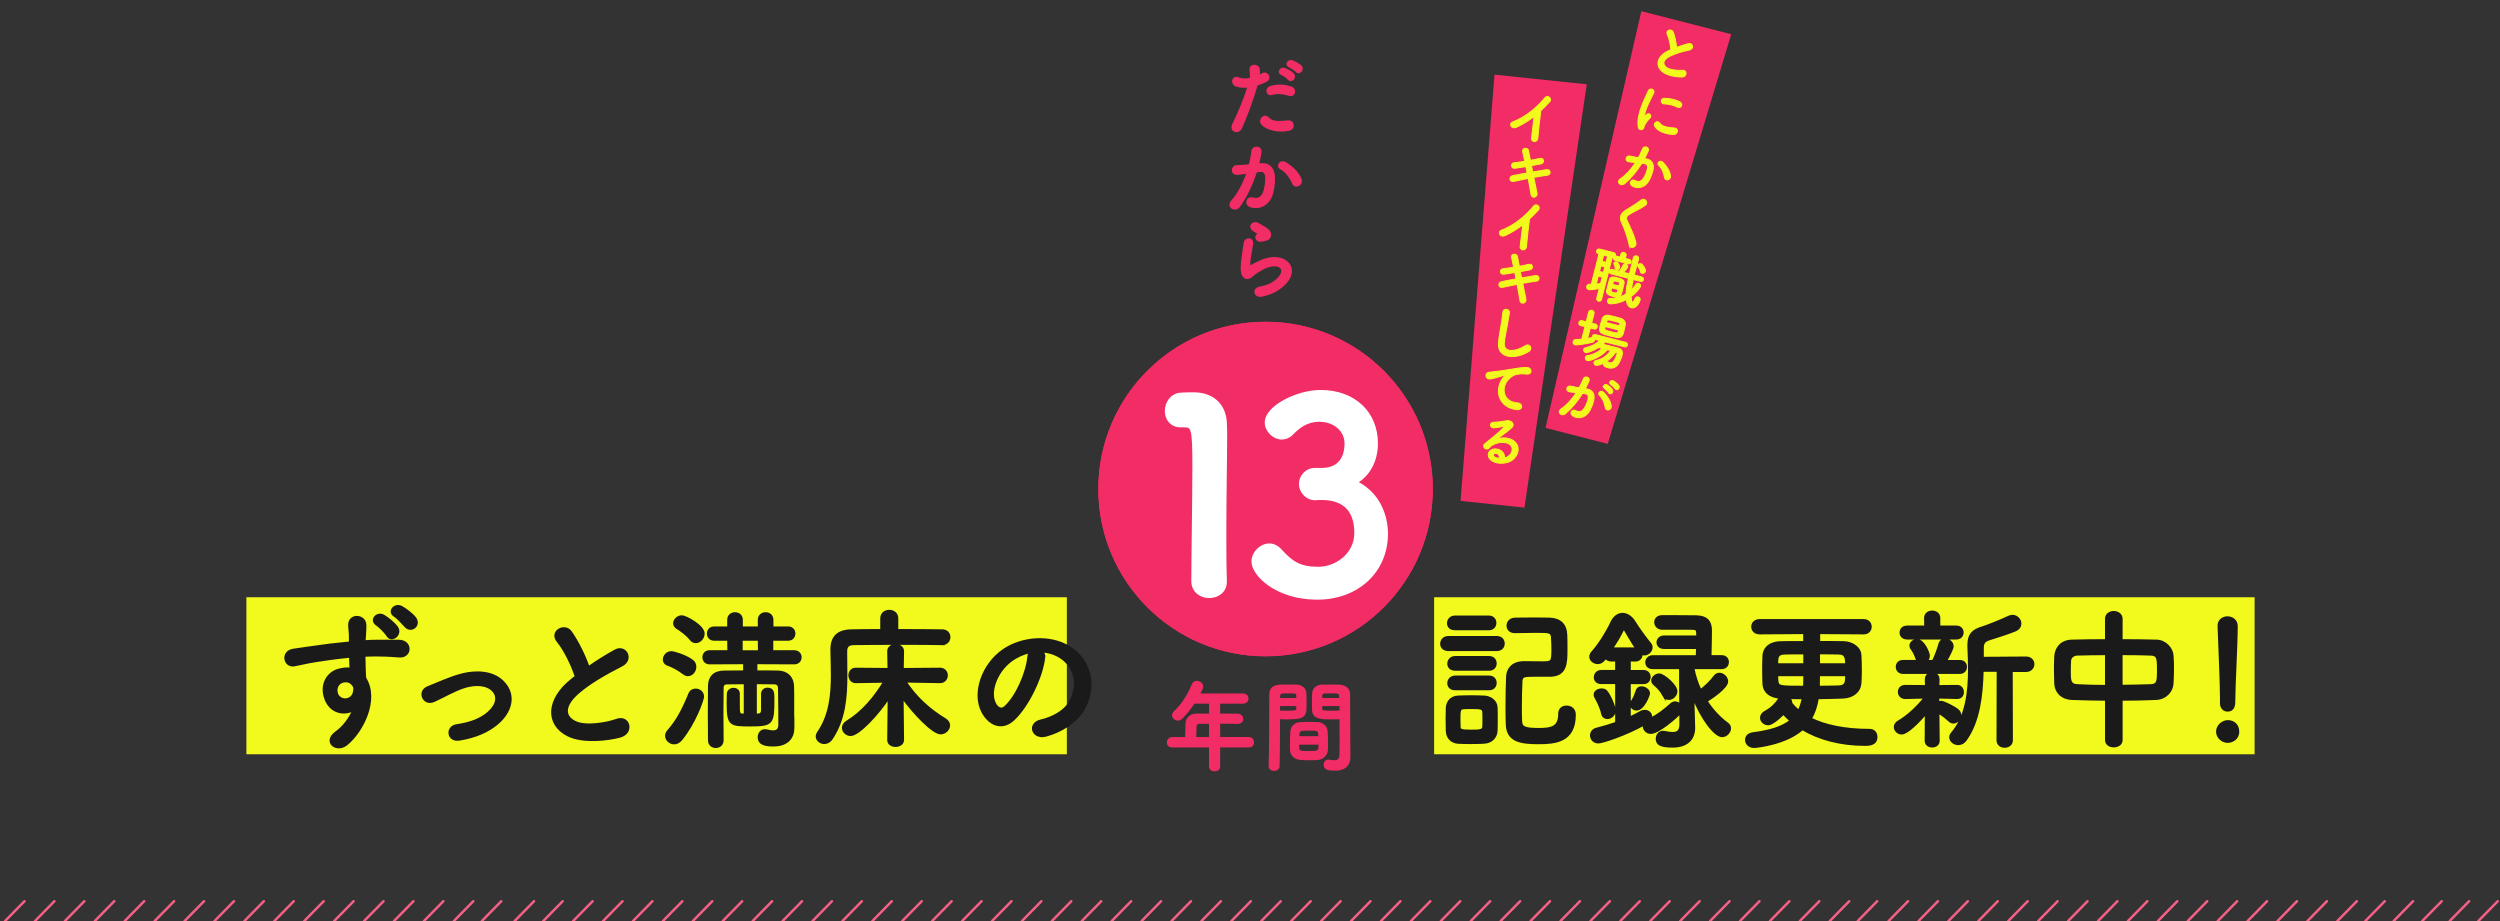 <?xml version="1.0" encoding="UTF-8"?><svg id="_レイヤー_1" xmlns="http://www.w3.org/2000/svg" width="1098.7" height="404.78" viewBox="0 0 1098.7 404.78"><rect x="0" y="0" width="1098.7" height="404.78" fill="#333333" stroke="none"/><defs><style>.cls-1{fill:none;stroke:#f76086;stroke-linecap:round;stroke-width:1.09px;}.cls-1,.cls-2,.cls-3,.cls-4,.cls-5,.cls-6{stroke-miterlimit:10;}.cls-2{stroke:#f2f91c;stroke-width:.45px;}.cls-2,.cls-7{fill:#f2f91c;}.cls-3{fill:#fff;stroke:#fff;stroke-width:1.99px;}.cls-8,.cls-4,.cls-6{fill:#f22c64;}.cls-4{stroke-width:2.05px;}.cls-4,.cls-6{stroke:#f22c64;}.cls-5{fill:#1a1a1a;stroke:#1a1a1a;stroke-width:1.01px;}.cls-6{stroke-width:.66px;}</style></defs><rect class="cls-7" x="630.27" y="262.48" width="360.58" height="69"/><rect class="cls-7" x="108.28" y="262.48" width="360.58" height="69"/><path class="cls-5" d="M636.48,285.61c-2.13,0-3.06-1.33-3.06-2.66,0-1.47,1.07-2.93,3.06-2.93h21.38c2,0,2.93,1.4,2.93,2.8s-.93,2.8-2.93,2.8h-21.38ZM652.07,326.37c-1.93.07-4.06.13-6.19.13-1.8,0-3.53-.07-5.06-.13-3-.2-4.86-2.33-4.93-5.26,0-1.73-.07-3.46-.07-5.13s.07-3.26.07-4.73c.07-2.53,1.67-4.93,4.86-5.06,1.86-.07,3.86-.13,5.86-.13s3.93.07,5.66.13c2.53.07,5.33,1.86,5.39,4.73.07,1.53.07,3.33.07,5.13s0,3.53-.07,4.99c-.07,3-2.26,5.19-5.59,5.33ZM639.35,276.49c-2,0-2.93-1.26-2.93-2.6,0-1.4,1.07-2.86,2.93-2.86h14.98c1.86,0,2.8,1.33,2.8,2.73s-.93,2.73-2.8,2.73h-14.98ZM639.48,294.27c-2,0-2.93-1.26-2.93-2.6,0-1.4,1.07-2.86,2.93-2.86h14.98c1.86,0,2.8,1.33,2.8,2.73s-.93,2.73-2.8,2.73h-14.98ZM639.48,302.86c-2,0-2.93-1.27-2.93-2.6,0-1.4,1.07-2.86,2.93-2.86h14.98c1.86,0,2.8,1.33,2.8,2.73s-.93,2.73-2.8,2.73h-14.98ZM652,316.24c0-1.2,0-2.4-.07-3.33-.13-1.67-1.13-1.8-5.33-1.8-1.13,0-2.33,0-3.4.07-1.86.13-1.86,1.33-1.86,4.99,0,1.2.07,2.4.07,3.4.07,1.26.73,1.6,5.13,1.6,3.33,0,5.26,0,5.39-1.66.07-.93.07-2.13.07-3.26ZM665.65,277.75c-2.06,0-3.06-1.4-3.06-2.8s1.07-2.93,3.13-3c2.73-.07,5.66-.07,8.66-.07,2.2,0,4.46,0,6.66.07,4.46.13,7.12,2.46,7.26,7.26.07,1.67.07,4.06.07,6.26,0,5.93-.07,11.45-7.33,11.45h-6.59c-4.59,0-5.73.07-5.86,2.4-.13,2.93-.27,7.06-.27,10.99,0,2.46,0,4.86.13,6.86.13,2.66,1.93,3.26,7.86,3.26s8.99-.93,8.99-6.79c0-2.13,1.53-3.06,3.13-3.06.8,0,3.6.27,3.6,3.6,0,11.85-8.92,12.38-15.92,12.38-7.92,0-13.58-.93-13.85-8.12-.07-1.93-.13-4.73-.13-7.79,0-4.66.13-9.92.27-13.32.13-2.93,1.93-6.19,7.26-6.26,2.53,0,5.46.07,8.06.07,4.46,0,4.59-.13,4.59-6.26,0-1.53-.07-3.13-.2-4.93-.2-2.26-1.33-2.33-6.66-2.33-3.06,0-6.26.07-9.72.13h-.07Z"/><path class="cls-5" d="M738.56,313.05c-.13.27-.33.53-.6.73-.93.93-8.92,8.26-12.45,8.26-1.8,0-3.06-1.46-3.06-2.93,0-.27.07-.53.13-.8-8.06,4.53-18.31,7.92-20.11,7.92-2.06,0-3.2-1.53-3.2-3.06,0-1.2.8-2.46,2.4-2.86,3.2-.8,5.99-1.67,8.66-2.6v-17.58h-6.66c-1.87,0-2.73-1.2-2.73-2.46,0-1.33,1-2.73,2.73-2.73h6.66v-4.73h-2.26c-1.2,0-2-.53-2.4-1.26-1.4,2.06-2.53,2.4-3.46,2.4-1.66,0-3.26-1.2-3.26-2.73,0-.67.27-1.33.87-2,2.93-3.26,6.26-8.46,8.39-13.05,1.13-2.46,3-3.73,4.86-3.73s3.93,1.26,5.39,3.73c1.53,2.53,4.66,6.79,6.66,9.26.47.53.67,1.13.67,1.67,0,1.6-1.53,3.06-3.2,3.06-.4,0-.8-.07-1.2-.27v.27c0,1.33-.87,2.66-2.6,2.66h-2.6v4.73h6.13c1.73,0,2.6,1.27,2.6,2.6s-.87,2.6-2.6,2.6h-6.13v15.25c1.66-.73,3.26-1.53,4.73-2.4.67-.4,1.33-.53,1.93-.53,1.53,0,2.73,1.07,2.73,2.46,0,.33-.07.67-.27,1.07,3.4-1.73,6.26-3.93,9.12-6.53.6-.53,1.2-.73,1.8-.73.93,0,1.8.6,2.26,1.4l-.07-16.58h-12.05c-1.93,0-2.8-1.2-2.8-2.46,0-1.33,1-2.66,2.8-2.66h19.38c0-1.07.13-2.4.13-3.73h-14.58c-1.93,0-2.8-1.2-2.8-2.4s1-2.53,2.8-2.53h14.65v-1.67c-.07-1.86-.73-1.86-4.26-1.86h-11.39c-1.73-.07-2.8-1.4-2.8-2.8s1-2.6,3.06-2.6c3.26,0,12.12,0,15.05.07,4.26.13,6.26,2,6.26,6.26,0,2.53-.13,7.79-.2,11.25h4.99c1.8,0,2.66,1.27,2.66,2.53,0,1.33-.87,2.6-2.66,2.6h-12.52c.6,3.33,1.66,6.66,3.2,9.86,2.33-1.73,4.79-4.2,6.19-6.13.6-.8,1.33-1.13,2.13-1.13,1.67,0,3.33,1.6,3.33,3.33,0,2.6-6.59,7.12-9.06,8.59,2.46,3.86,5.66,7.33,9.26,9.99.73.53,1.07,1.27,1.07,2,0,1.67-1.6,3.4-3.46,3.4-3.13,0-9.26-7.99-12.65-17.31l.07,4.06.27,9.52v.33c0,3.46-1.93,7.99-9.46,7.99-5.66,0-6.86-1.27-6.86-3.4,0-1.53,1-3,2.73-3,.2,0,.4,0,.6.07,1.26.27,2.53.47,3.6.47,2.06,0,3.46-.8,3.46-3.86v-5.26ZM704.14,313.51c-.53-2.53-2.13-5.66-2.93-7.06-.27-.4-.33-.8-.33-1.2,0-1.33,1.53-2.2,3-2.2.8,0,1.53.2,2.06.8,1.53,1.8,3.6,6.46,3.6,8.46s-1.67,3.2-3.13,3.2c-1,0-2-.6-2.26-2ZM719.19,285.01c-1.93-2.73-3.86-6.33-4.99-8.12-.13-.27-.33-.4-.53-.4s-.4.13-.53.4c-1.33,2.8-3.06,5.59-4.73,8.12h10.79ZM716.79,309.58c0-.47.2-1,.6-1.6.8-1.13,1.53-3,2-4.46.27-1,1.13-1.4,2-1.4,1.53,0,3.26,1.13,3.26,2.66,0,.6-2.33,6.99-5.39,6.99-1.26,0-2.46-.93-2.46-2.2ZM731.24,305.72c-1.4-2.46-3-4-4.2-4.99-.6-.53-.87-1.07-.87-1.67,0-1.33,1.53-2.6,3-2.6,2,0,7.53,4.86,7.53,7.32,0,1.8-1.67,3.33-3.26,3.33-.87,0-1.66-.4-2.2-1.4Z"/><path class="cls-5" d="M799.43,278.15v4.06c4.06,0,7.92,0,10.85.07,4.2.13,7.12,2.8,7.26,5.39.13,1.86.2,4.46.2,6.99,0,2.2-.07,4.26-.2,5.79-.27,3.2-3,5.86-7.59,6.06-3,.13-6.99.2-11.12.27-.53,3.46-1.53,6.46-3.06,9.06,6.13,3.06,14.78,4.99,25.97,4.99,1.87,0,2.86,1.46,2.86,3.06,0,3.4-3.4,3.4-5.06,3.4-10.72,0-20.24-2.6-27.43-6.93-7.06,6.46-20.04,7.86-21.24,7.86-2.2,0-3.46-1.53-3.46-3.06,0-1.33.93-2.6,3.06-2.86,7.86-1,13.12-2.8,16.51-5.59-1.2-1-2.2-2.06-3.2-3.13-4.59,4.59-6.33,4.66-6.73,4.66-1.67,0-3.06-1.33-3.06-2.8,0-.93.53-1.93,1.93-2.66,2.86-1.53,4.93-3.8,5.99-5.59.13-.27.4-.47.67-.6-4.86-.33-7.32-2.66-7.52-5.99-.07-1.8-.13-4.13-.13-6.39s.07-4.53.13-6.06c.13-2.73,2.06-5.73,7.59-5.86,2.6-.07,6.26-.07,10.32-.07v-4.06l-19.64.13c-2.13,0-3.2-1.4-3.2-2.86s1.07-2.86,3.2-2.86h45.68c2.06,0,3.06,1.4,3.06,2.86s-1,2.86-3.06,2.86l-19.58-.13ZM793.03,287.08c-3.4,0-6.53,0-8.66.07-3.4.07-3.4,1.73-3.4,4.86h12.05v-4.93ZM780.98,296.67c0,.93,0,1.8.07,2.4.27,2.8.73,2.8,11.85,2.8,0-.47.07-1,.07-1.53,0-.67.07-2,.07-3.66h-12.05ZM785.77,306.72c.73.4,1.4,1.13,1.4,1.93,0,.13-.07.2-.07.33.93,1.2,2.06,2.4,3.4,3.46.87-1.67,1.46-3.53,1.86-5.66-2.4,0-4.66,0-6.59-.07ZM799.36,296.67l-.07,3.8v1.4c3.33,0,6.46-.07,8.72-.13,3.4-.13,3.4-1.93,3.4-5.06h-12.05ZM811.41,292c0-3.6-.6-4.79-3.46-4.86-2.13-.07-5.26-.07-8.59-.07v4.93h12.05Z"/><path class="cls-5" d="M846.44,313.31c-3.2,3.93-8.32,8.99-10.65,8.99-1.67,0-3-1.33-3-2.8,0-.87.47-1.73,1.6-2.4,3.53-2,8.19-6.06,11.65-10.59l-8.66.2h-.07c-1.8,0-2.73-1.33-2.73-2.6,0-1.33.87-2.6,2.73-2.6h.07l9.12.07-.07-2.93v-.07c0-1.8,1.33-2.66,2.73-2.66s2.73.87,2.73,2.66v.07l-.07,2.93,8.26-.07h.07c1.6,0,2.46,1.33,2.46,2.66s-.8,2.53-2.46,2.53h-.07l-8.32-.2.07,2.46c.4-.27.87-.47,1.26-.47,1.07,0,5.59,2.2,7.26,3.6.73.6,1.07,1.4,1.07,2.2,0,1.6-1.33,3.2-2.93,3.2-.53,0-1.13-.2-1.73-.73-1.6-1.46-3.46-2.93-4.93-3.66l.13,12.45c0,1.66-1.4,2.46-2.8,2.46s-2.8-.8-2.8-2.53l.07-12.19ZM836.31,295.67c-1.73,0-2.66-1.26-2.66-2.6s.93-2.53,2.66-2.53h6.73c-.33-.33-.6-.73-.8-1.33-.67-1.93-1.46-3.26-2.06-4.06-.4-.47-.53-1-.53-1.4,0-1.33,1.4-2.4,2.86-2.4,2.86,0,5.13,5.66,5.13,6.79,0,1.07-.47,1.86-1.2,2.4h3.13c1-2,2.2-5.19,2.8-7.39.4-1.46,1.4-2.06,2.46-2.06,1.6,0,3.26,1.27,3.26,2.93,0,.93-1,3-2.93,6.53h6.13c1.8,0,2.66,1.27,2.66,2.53,0,1.33-.87,2.6-2.66,2.6h-24.97ZM838.18,280.55c-1.93,0-2.86-1.27-2.86-2.53,0-1.33.93-2.6,2.86-2.6h7.99l-.07-3.79c0-1.86,1.53-2.8,3.06-2.8s3.06.93,3.06,2.8v3.79h7.52c1.86,0,2.73,1.27,2.73,2.53,0,1.33-.87,2.6-2.73,2.6h-21.58ZM878,294.74h-6.73c-.27,10.72-1.53,22.37-7.46,30.5-.87,1.2-2.06,1.73-3.2,1.73-1.8,0-3.46-1.33-3.46-2.93,0-.6.2-1.2.73-1.8,6.33-7.46,7.52-18.05,7.52-28.23,0-3.33-.13-6.59-.27-9.72v-.8c0-4.46,1.67-6.39,6.13-7.72,2.6-.8,9.06-3.46,11.52-4.66.6-.27,1.13-.4,1.67-.4,1.93,0,3.4,1.67,3.4,3.33,0,1.13-.6,2.26-2.13,2.93-2.2,1-9.66,3.4-11.45,3.93-2.2.67-2.93,1.73-2.93,3.73v4.53l19.04-.13c2.13,0,3.2,1.46,3.2,2.86s-1.07,2.93-3.2,2.93h-6.33l.07,30.5c0,1.86-1.53,2.8-3.13,2.8s-3.06-.93-3.06-2.8l.07-30.56Z"/><path class="cls-5" d="M925.61,307.45c-5.19-.07-10.32-.13-14.98-.33-4.73-.2-7.19-3.2-7.33-6.73-.07-2.06-.13-4.13-.13-6.19s.07-3.93.13-5.73c.13-2.86,2-6.73,7.19-6.86,4.59-.13,9.79-.2,15.12-.2v-9.46c0-1.93,1.67-2.93,3.33-2.93s3.4,1,3.4,2.93v9.46c5.39,0,10.72.07,15.52.2,3.93.13,6.66,3.6,6.86,6.33.13,1.6.2,3.6.2,5.66,0,2.33-.07,4.73-.2,6.73-.13,3.33-2.86,6.59-7.19,6.79-4.86.2-9.99.33-15.18.33v17.78c0,1.8-1.67,2.73-3.4,2.73s-3.33-.93-3.33-2.73v-17.78ZM925.61,287.41c-4.66,0-9.06.13-12.65.2-2.13.07-3.2,1.46-3.26,2.8-.07,1.26-.13,2.86-.13,4.39,0,4.2,0,6.26,3.46,6.39,3.73.2,8.06.33,12.58.33v-14.12ZM932.33,301.46c4.46-.07,8.86-.13,12.79-.27,3.2-.13,3.33-1.6,3.33-6.79s-.13-6.73-3.4-6.79c-3.66-.13-8.12-.2-12.72-.2v14.05Z"/><path class="cls-5" d="M979.01,325.97c-2.53,0-4.59-2.13-4.59-4.4,0-2.93,2.8-4.59,4.59-4.59,2.6,0,4.59,1.6,4.59,4.59,0,3.2-2.8,4.4-4.59,4.4ZM976.15,309.05v-1.4c0-6.46-.67-21.97-1.07-32.43v-.2c0-2.46,1.93-3.66,3.86-3.66s4,1.27,4,3.86c0,7.86-1.07,26.17-1.07,32.63,0,1.6,0,4.39-2.93,4.39-1.4,0-2.8-1.07-2.8-3.13v-.07Z"/><path class="cls-5" d="M143.04,307.05c-2.33-6.46,1.27-11.25,5.33-12.52,1.93-.6,3.93-.87,5.73-.6-.07-1.47-.13-3.46-.2-5.39-5.59.53-11.12,1.33-14.58,1.87-4.79.73-7.92,1.6-9.92,1.93-4.46.8-5.79-5.86-.53-6.73,2.66-.47,6.99-.93,9.79-1.4,3.33-.53,9.32-1.26,15.18-1.8v-1.2c.07-4.13-.33-4.4-.33-6.53,0-4.86,6.73-4.39,6.99-.2.07,1.53-.13,4.59-.27,6.39,0,.33-.07.67-.07,1,1.93-.13,3.66-.2,5.13-.2,3.26,0,5.59-.07,10.12,0,5.59.13,5.33,7.19,0,6.79-4.73-.4-6.33-.4-10.45-.47-1.53,0-3.13.07-4.86.13.07,2.13.13,4.2.13,6.13,0,.93.13,2.33.2,3.8,5.93,9.32-1.13,23.44-8.19,29.1-4.46,3.53-10.25-1.2-4.46-5.33,3.2-2.26,5.99-5.99,7.59-9.79-4.39,2.26-10.19,1-12.32-5ZM154.23,300.06c-.93-.8-2.86-.93-4.26-.27-1.6.73-2.66,2.8-1.93,5.06,1.2,3.6,6.99,3.6,7.66-1.13.2-1.4,0-2-.4-2.53-.33-.4-.67-.8-1.07-1.13ZM170.28,279.29c-.67-1.2-3.46-4-4.66-4.79-3.06-2,.13-5.53,3-3.86,1.6.93,4.66,3.33,5.86,5.13,2.06,3.2-2.46,6.46-4.2,3.53ZM178.4,275.42c-1.13-1.13-3.6-4-4.86-4.73-3.13-1.86-.07-5.46,2.86-3.93,1.66.87,4.79,3.2,6.06,4.93,2.2,3.13-1.66,6.13-4.06,3.73Z"/><path class="cls-5" d="M201.91,324.97c-5.26.87-5.79-5.53-1.2-6.19,6.06-.87,10.65-2.66,13.98-5.59,4-3.53,4.2-7.19,2.2-9.46-2.86-3.26-8.12-3.2-12.45-1.93-4.79,1.46-9.12,4.13-13.65,6.19-4.59,2.13-7.19-4.06-2.86-5.86,4.26-1.73,10.06-4.4,15.32-5.73,5.59-1.4,13.25-1.46,17.91,3.4,5.59,5.79,3.33,13.18-2.73,18.25-4,3.33-9.26,5.73-16.51,6.93Z"/><path class="cls-5" d="M245.12,281.82c-3.46-4.26,3.06-7.86,5.73-4.06,2.86,4.06,5.86,9.99,7.79,15.52,3.6-2.53,7.39-4.93,11.72-7.33,4.53-2.53,7.99,3.86,2.86,6.46-6.79,3.46-13.65,7.33-18.91,11.79-6.59,5.59-6.79,10.59-1.6,13.12,4.66,2.33,14.18.6,18.18-.87,5.59-2.13,7.59,5.53,1.66,7.19-5.26,1.46-16.38,2.8-22.97-.53-9.59-4.86-9.19-15.65,1.6-24.24.67-.53,1.27-1.07,1.93-1.53-1.73-5.26-4.93-11.79-7.99-15.52Z"/><path class="cls-5" d="M300.53,296c-2.33-1.8-4.66-3.06-7.06-3.93-1.2-.4-1.67-1.33-1.67-2.2,0-1.53,1.33-3.2,3.2-3.2,1.13,0,6.06,1.46,9.06,3.6,1.07.73,1.46,1.73,1.46,2.8,0,1.8-1.4,3.6-3.2,3.6-.53,0-1.2-.2-1.8-.67ZM296.26,326.63c-1.86,0-3.46-1.53-3.46-3.26,0-.73.27-1.46.87-2.13,4-4.53,6.59-9.52,9.32-16.25.53-1.27,1.6-1.87,2.73-1.87,1.6,0,3.2,1.13,3.2,3.06,0,1.33-3.53,11.45-9.52,18.78-1,1.2-2.06,1.67-3.13,1.67ZM303.59,281.02c-1.86-2.33-4.4-4.06-5.99-5.06-.87-.53-1.27-1.33-1.27-2.06,0-1.46,1.53-3,3.33-3,1.66,0,9.52,4.19,9.52,7.59,0,1.93-1.66,3.66-3.4,3.66-.8,0-1.53-.33-2.2-1.13ZM327.36,300.2c-3.13,0-6.06.07-7.72.07-1.53,0-2.13.73-2.13,2.06,0,2.6-.07,6.99-.07,11.45s.07,8.86.07,11.59c0,1.93-1.46,2.86-2.93,2.86s-2.93-.93-2.93-2.86c0-3-.07-7.39-.07-11.85s.07-8.99.07-11.99c0-3.86,2.13-6.33,6.66-6.33,2.13,0,5.33-.07,8.79-.07v-3.73l-15.25.07c-1.8,0-2.66-1.33-2.66-2.6,0-1.33.87-2.6,2.66-2.6h8.32l-.07-5.19h-6.26c-1.8,0-2.66-1.33-2.66-2.6,0-1.33.87-2.66,2.66-2.66h6.26v-3.4c0-1.93,1.46-2.86,2.93-2.86s2.93.93,2.93,2.86v3.4h7.59v-3.4c0-1.93,1.46-2.86,2.93-2.86s2.93.93,2.93,2.86v3.4h6.99c1.8,0,2.66,1.33,2.66,2.6,0,1.33-.87,2.66-2.66,2.66h-7.06v5.19h9.72c1.8,0,2.73,1.27,2.73,2.6s-.93,2.6-2.73,2.6l-16.71-.07v3.73c3.73,0,7.32,0,9.59.07,4.06.07,6.46,2.66,6.53,6.39.07,1.73.07,4.59.07,7.26v5.79c.07.47.07,1.2.07,2.06v3.2c0,4.33-2.6,7.66-8.72,7.66-3.06,0-6.39-.33-6.39-3.6,0-1.53,1-3,2.73-3,.27,0,.6.07.87.13.87.2,1.8.4,2.66.4,1.53,0,2.8-.6,2.8-3,0,0,0-12.39-.13-16.18-.07-1.13-.6-2.06-2.2-2.06-1.8,0-4.86-.07-8.12-.07v13.98c.4,0,.8-.07,1.13-.07,1.4-.07,1.73-1.07,1.73-2.06v-7.06c0-1.46,1.13-2.26,2.33-2.26,2.53,0,2.53,1.93,2.53,4.4,0,10.79-.2,11.65-10.12,11.65-8.86,0-9.86-.13-9.86-9.92,0-1.47.07-2.93.07-3.86.07-1.46,1.27-2.2,2.46-2.2,1.13,0,2.26.67,2.26,2.13v4.86c0,3.4.07,4.26,1.47,4.33h1.27v-13.92ZM333.55,281.08h-7.66v5.19h7.72l-.07-5.19Z"/><path class="cls-5" d="M413.99,283.02c-3.6-.07-10.39-.13-17.45-.13-8.59,0-17.51.07-21.51.13-2.33.07-3.2,1.2-3.2,3.06v1.53c0,3,.07,6.13.07,9.26,0,9.46-.73,19.31-6.39,27.7-.93,1.4-2.2,1.93-3.26,1.93-1.73,0-3.26-1.33-3.26-2.86,0-.53.2-1.07.53-1.6,5.26-7.59,6.13-16.65,6.13-25.37,0-3.79-.13-7.46-.2-10.99v-.2c0-5.39,2.6-8.26,8.66-8.39,3.33-.07,8.12-.13,13.25-.13v-5.19c0-2.2,1.73-3.26,3.46-3.26s3.46,1.07,3.46,3.26v5.19c7.92,0,15.65.07,19.78.13,2.13,0,3.13,1.46,3.13,2.93s-1.07,3-3.13,3h-.07ZM390.42,325.17l.2-18.65c-4.79,7.33-13.32,16.45-16.78,16.45-1.86,0-3.33-1.53-3.33-3.13,0-.93.53-1.93,1.73-2.66,6.93-4.26,12.32-10.79,16.45-17.65l-12.52.2h-.07c-1.8,0-2.73-1.46-2.73-2.93s.93-2.86,2.73-2.86h.07l14.38.13-.13-7.79v-.07c0-1.8,1.6-2.66,3.13-2.66,1.66,0,3.26.87,3.26,2.66v.07l-.13,7.79,16.38-.13h.07c1.93,0,2.93,1.46,2.93,2.86s-1,2.93-2.93,2.93h-.07l-15.25-.27c4.59,7.06,10.65,12.52,17.58,16.71,1.13.73,1.66,1.67,1.66,2.6,0,1.73-1.66,3.46-3.66,3.46-3.46,0-12.12-9.19-16.78-15.78l.2,18.71c0,1.73-1.6,2.6-3.26,2.6-1.53,0-3.13-.8-3.13-2.53v-.07Z"/><path class="cls-5" d="M458.81,289.27c-1.07,8.46-7.06,21.04-13.45,26.97-5.13,4.73-10.72,2.13-13.65-3.6-4.19-8.26.27-20.64,9.19-26.83,8.19-5.66,20.38-6.59,28.77-1.53,10.32,6.19,11.99,18.45,6.19,27.97-3.13,5.13-9.66,9.26-16.25,10.99-5.86,1.53-7.92-5.19-2.2-6.53,5.06-1.13,10.19-4,12.39-7.46,4.73-7.46,2.93-16.18-3.66-20.38-2.6-1.66-5.39-2.46-8.26-2.66.73.67,1.13,1.73.93,3.06ZM444.02,290.54c-6.19,4.79-9.52,13.65-6.73,18.78,1,1.93,2.73,2.93,4.39,1.46,4.99-4.39,9.66-14.98,10.32-22.17.07-.8.27-1.53.6-2.06-3.06.67-6.06,2.06-8.59,4Z"/><polygon class="cls-8" points="706.58 195.08 679.23 188.05 721.34 4.92 760.84 15.04 706.58 195.08"/><polygon class="cls-8" points="669.97 223.09 641.88 220.13 656.81 32.81 697.35 37.05 669.97 223.09"/><path class="cls-2" d="M666.62,55.84c-2.56,1.21-3.64-1.6-1.77-2.27,5.06-1.85,10.56-6.14,14-10.49,1.34-1.68,3.47.23,2.18,1.63-1.34,1.45-2.61,2.74-3.88,3.93-.36,2.66-1.13,9.51-1.32,12.13-.16,1.99-3.01,1.93-2.75-.21.25-2.09.8-6.34,1.14-9.4-2.28,1.8-4.71,3.32-7.6,4.68Z"/><path class="cls-2" d="M673.58,75.58c2.18-.38,4.36-.76,6-1.01,2.1-.31,2.17,2.24.51,2.43-1.53.18-3.73.54-6.02.96.56,2.73,1.06,5.27,1.4,6.86.21,1-.41,1.65-1.06,1.82-.65.17-1.41-.15-1.55-1.11-.25-1.67-.71-4.31-1.27-7.12-2.4.46-4.75.93-6.41,1.31-1.79.4-2.32-2.12-.29-2.52,1.57-.31,3.83-.76,6.24-1.2-.19-.95-.38-1.89-.55-2.78-1.67.27-3.31.55-4.71.72-1.93.25-2.18-2.19-.41-2.4,1.47-.16,3.06-.39,4.64-.65-.35-1.73-.69-3.22-.91-4.22-.42-1.84,2.3-1.98,2.56-.5.16.97.48,2.51.82,4.29,1.54-.26,3-.59,4.27-.85,1.76-.37,2.06,2.07.41,2.4-1.21.24-2.67.54-4.21.8l.53,2.75Z"/><path class="cls-2" d="M661.64,103.45c-2.56,1.21-3.64-1.6-1.77-2.27,5.06-1.85,10.56-6.14,14-10.49,1.34-1.68,3.47.23,2.18,1.63-1.34,1.45-2.62,2.74-3.88,3.93-.36,2.66-1.13,9.51-1.32,12.13-.16,1.99-3.01,1.93-2.76-.21.25-2.09.8-6.34,1.14-9.4-2.28,1.8-4.71,3.32-7.6,4.68Z"/><path class="cls-2" d="M668.71,122.14c2.18-.38,4.36-.76,6-1.01,2.1-.31,2.17,2.24.51,2.43-1.53.18-3.73.54-6.02.96.56,2.73,1.06,5.27,1.4,6.86.21,1-.41,1.65-1.06,1.82-.65.17-1.41-.15-1.55-1.11-.25-1.67-.71-4.31-1.27-7.12-2.4.46-4.75.93-6.41,1.31-1.79.39-2.32-2.12-.29-2.52,1.57-.31,3.83-.76,6.24-1.2-.19-.95-.38-1.89-.55-2.78-1.67.27-3.31.55-4.71.72-1.93.25-2.18-2.18-.41-2.4,1.47-.16,3.06-.39,4.64-.65-.35-1.73-.7-3.22-.91-4.22-.42-1.84,2.3-1.98,2.56-.5.16.97.48,2.51.82,4.29,1.54-.26,3-.59,4.27-.85,1.76-.37,2.06,2.07.41,2.4-1.22.24-2.67.54-4.21.8l.53,2.75Z"/><path class="cls-2" d="M658.55,150.76c.18-2.76.7-4.95,1.12-7.71.26-1.69.71-4.24.82-5.86.15-1.94,3.09-1.48,2.86.25-.23,1.64-.67,4.11-.98,5.85-.47,2.75-1.12,5.09-1.28,7.64-.24,3.84,4.44,4.06,9.37.95,1.84-1.16,3.18,1.42,1.57,2.47-5.54,3.63-13.99,3.51-13.49-3.58Z"/><path class="cls-2" d="M660.11,166.68c.31-.47.59-.86.98-1.27.48-.51.34-.49-.17-.39-2.03.42-1.58.47-3.43.96-.87.23-1.63.41-2.44.54-2.37.39-2.73-2.69-.59-2.92.56-.07,2.11-.2,2.97-.32,1.31-.18,3.65-.46,6.4-.94,2.77-.48,4.98-.88,7.3-.8,1.63.07,1.94,1.39,1.57,2.2-.2.43-.83.89-2.65.59-1.33-.22-3.05.1-3.97.33-1.52.37-2.99,1.8-3.67,2.71-2.71,3.6-1.53,9.28,4.36,9.69,2.76.18,2.59,3.29-.18,2.97-7.9-.85-9.86-8.38-6.46-13.34Z"/><path class="cls-2" d="M662.8,200.6c2.09-1.5,2.27-4,.88-5.15-1.26-1.06-4.07-1.54-6.88-.27-1.11.49-1.71.91-2.4,1.73-1.09,1.29-3.54-.53-1.75-1.96,3.18-2.55,5.51-4.34,8.79-7.62.33-.34.05-.26-.17-.18-.77.32-2.55.66-4.53.88-2.11.23-2.23-2.4-.43-2.43,1.77-.03,4.35-.39,5.89-.68,2.16-.38,3.69,1.66,2.23,2.98-.94.85-2.09,1.77-3.24,2.62-1.15.86-2.29,1.69-3.33,2.51,2.43-.99,5.54-.66,7.36.69,3.53,2.64,1.82,7.12-1.13,8.82-2.79,1.59-6.88,1.26-8.73-.25-2.58-2.1-1.02-5.21,2.08-4.99,2.1.14,3.93,1.6,3.76,3.96.51-.05,1.09-.31,1.6-.68ZM657.31,199.23c-1.16-.02-1.33,1.05-.54,1.58.57.38,1.42.57,2.16.62.15-1.2-.46-2.19-1.62-2.21Z"/><path class="cls-2" d="M732.77,15.14c-.91-1.97,1.94-2.71,2.59-.99.7,1.83,1.26,4.4,1.46,6.7,1.62-.62,3.31-1.16,5.2-1.65,1.98-.52,2.68,2.26.46,2.75-2.94.66-5.94,1.46-8.39,2.66-3.07,1.5-3.64,3.39-1.9,4.86,1.56,1.35,5.37,1.62,7.04,1.45,2.35-.27,2.36,2.86-.07,2.92-2.16.04-6.54-.54-8.74-2.46-3.19-2.8-1.98-6.89,2.99-9.12.31-.14.59-.28.89-.4-.15-2.18-.73-4.99-1.54-6.72Z"/><path class="cls-2" d="M719.93,55.52c-.75-5.54,3.19-12.57,4.43-15.49.76-1.81,3.09-.62,2.43.79-.94,1.96-4,7.56-4,10.08,0,.35.11.3.27.1.08-.11.49-.55.64-.7,1.11-1.05,2.38.58,1.53,1.45-1.37,1.42-2.08,2.48-2.42,3.18-.33.65-.23,1.52-1.01,1.91-.78.4-1.7.05-1.89-1.33ZM727.22,55.46c-.75-1.42,1.24-2.83,2.26-1.29,1.05,1.6,4.22,1.98,6.31,2.08,2.17.1,1.61,2.83-.18,2.83-2.9-.01-7.06-1.16-8.39-3.62ZM731.28,45.66c-1.49,0-1.73-2.48.25-2.46,2.41.02,5.07.67,6.74,1.56,1.67.89.58,3.16-1.06,2.33-1.74-.85-3.65-1.42-5.93-1.44Z"/><path class="cls-2" d="M723.59,69.85c2.19.37,3.5,2.04,2.87,4.92-.41,1.8-1.25,4.02-2.32,5.46-1.69,2.25-4.51,2.86-6.77,1.52-1.86-1.1-.45-3.24,1.01-2.46,1.36.73,2.49.77,3.59-.55.91-1.1,1.6-2.85,1.95-4.2.4-1.55.05-2.43-1.15-2.63-.39-.07-.78-.12-1.21-.17-2.26,3.63-4.85,6.66-7.57,8.98-1.67,1.42-3.94-.74-1.81-2.17,2.26-1.51,4.58-4.01,6.63-7.13l-.32-.03c-1.15-.08-2.18-.18-2.84-.35-1.73-.44-1.12-2.73.55-2.47.81.13,1.59.35,2.53.51l1.3.2c.59-1.04,1.31-2.46,1.83-3.85.6-1.61,3.16-.79,2.52.86-.32.84-1.05,2.28-1.66,3.4l.86.14ZM731.5,77.99c-.25-1.56-.9-3.79-2.52-5.32-1.07-1.01.54-2.63,1.88-1.31,1.73,1.72,3.08,3.99,3.3,6,.21,1.84-2.37,2.38-2.66.62Z"/><path class="cls-2" d="M716.05,107.75c-.73-3.28-2.05-7.15-3.28-9.67-1.18-2.39-.71-4.2,1.8-5.76,2.2-1.37,4.64-2.75,6.7-4.42,1.57-1.25,3.4,1.14,1.82,2.31-1.67,1.23-4.94,2.75-6.93,3.93-1.38.81-1.62,1.57-1.05,2.83,1.73,3.84,3.29,6.79,3.84,9.83.35,1.91-2.5,2.78-2.9.94Z"/><path class="cls-2" d="M702.85,126.83c-.54.08-3.94.65-4.7.45-.69-.18-.94-.89-.79-1.48.12-.46.49-.85,1.06-.87h.9s3.41-13.32,3.41-13.32l-.2-.05c-.74-.19-.96-.82-.83-1.33.14-.54.62-.95,1.36-.76l6.14,1.57c.71.18.91.8.78,1.31-.01.05-.03.1-.04.15.12-.03.27.01.42.05l1.71.44.31-1.33v-.03c.17-.64.82-.83,1.38-.68s1.06.62.89,1.29l-.36,1.32,1.73.44c.69.18.92.75.8,1.21-.12.48-.6.88-1.29.7l-5.66-1.45c-.66-.17-.9-.72-.78-1.2,0-.03.02-.08.03-.1-.14.02-.27.01-.45-.04l-.13-.03-4.72,18.53c-.17.66-.76.86-1.3.73-.51-.13-.96-.6-.79-1.26l1.12-4.27ZM704.15,121.76l-1.73-.44-.9,3.52c.64-.05,1.28-.11,1.9-.19l.74-2.88ZM705.3,117.28l-1.73-.44-.63,2.47,1.73.44.63-2.47ZM706.53,112.6l-1.76-.45-.69,2.68,1.76.45.69-2.68ZM706.08,127.69c.09-.47.28-1.2.48-1.99.27-1.04.56-2.19.74-2.8.46-1.59,2.1-1.2,3.73-.78,1.35.35,3.04.86,2.7,2.4-.18.82-.44,2.03-.71,3.1-.63,2.47-.89,3.47-3.95,2.68-1.81-.46-3.33-.99-3-2.61ZM717.78,122.84c-.36,1.62-.66,3.22-.82,4.68.8-.8,1.43-1.67,1.98-2.53.28-.44.74-.57,1.15-.47.56.14,1.07.71.9,1.34-.03.1-1.05,2.18-4.19,4.49.05.66.22,2.34.7,2.46.25.06.63-.33,1.13-1.64.24-.62.8-.8,1.31-.67.56.14,1.05.68.87,1.39-.23.89-1.73,3.9-3.87,3.35-1.48-.38-2.01-1.79-2.21-3.58-3.83,2.03-7.11,1.9-7.37,1.83-.71-.18-1.01-.91-.87-1.5.11-.43.48-.8,1.1-.8,3.1-.02,5.21-.84,7.03-2,.08-2.12.5-4.49,1.04-6.9l-7.62-1.95c-.66-.17-.9-.75-.77-1.23.12-.48.61-.88,1.27-.71l3.11.8c.61-.69,1.25-1.69,1.69-2.66.24-.51.68-.64,1.09-.54.56.14,1.07.71.91,1.32-.06.23-.59,1.13-1.85,2.35l2.62.67c.55-2.36,1.19-4.75,1.72-7.03v-.03c.2-.74.88-.97,1.44-.83s1.03.64.83,1.43v.03c-.48,1.64-1.01,3.6-1.53,5.61-.11.43-.23.89-.35,1.35l3.24.83c.69.18.92.75.8,1.24-.12.48-.6.88-1.29.7l-3.19-.82ZM708.29,126.49c-.42,1.63-.42,1.77.93,2.11,1.43.37,1.49.22,1.9-1.39l-2.83-.72ZM711.49,125.68c.1-.41.18-.82.25-1.1.09-.46,0-.62-1.17-.92-1.43-.37-1.45-.29-1.86,1.32l2.78.71ZM710.43,118.46c-.36-.09-.64-.35-.64-.79.02-.62-.17-1.02-.41-1.49-.11-.19-.12-.38-.08-.54.11-.43.66-.65,1.14-.52.82.21,1.51,1.85,1.31,2.64-.16.61-.78.83-1.32.69ZM721.6,120.12c-.31-.08-.55-.28-.62-.65-.22-1.06-.67-1.72-1.09-2.32-.14-.2-.17-.4-.13-.58.12-.48.86-.81,1.42-.67.84.22,2.16,2.48,1.93,3.4-.16.64-.92.96-1.51.81Z"/><path class="cls-2" d="M705.54,150.27c-.36.34-.75.68-1.13,1.01,1.48.35,3.32.82,4.95,1.24.66.17,1.3.33,1.86.48,1.5.41,2.08,1.51,1.67,3.14-.26,1.02-1.12,3.08-1.75,3.95-1.1,1.54-2.68,1.98-4.38,1.54-1.63-.42-2.23-.95-1.99-1.87.02-.08.04-.15.08-.22-1.61.86-2.95,1.14-3.44,1.02-.69-.18-1.01-.83-.87-1.36.08-.33.36-.64.84-.73,2.85-.63,4.71-1.97,6.53-4.41l-1.48-.38c-3.15,3.4-7.63,5.08-8.85,4.77-.69-.18-.98-.85-.83-1.41.09-.36.36-.64.81-.72,2.57-.4,4.72-1.45,6.53-3.24-.54-.14-1.08-.25-1.56-.37-1.76,1.15-4.81,2.43-5.67,2.21-.66-.17-1-.85-.87-1.39.08-.31.33-.57.77-.67,2.68-.62,4.5-1.56,6.33-3.21l-2.34-.6c.04.17.05.34,0,.52-.1.38-.41.74-.99.89-2.14.51-6.66,1.31-7.58,1.07-.71-.18-.95-.84-.81-1.4.12-.46.5-.88,1.12-.88.88-.02,1.79-.08,2.67-.16l1.39-5.54-1.89-.48c-.71-.18-.91-.78-.78-1.29.14-.56.67-1.02,1.33-.85l1.89.48,1.08-4.23c.19-.74.87-.95,1.45-.8.61.16,1.11.66.92,1.4l-1.08,4.23,1.73.44c.66.17.86.79.72,1.32-.14.54-.6.99-1.27.82l-1.76-.45-1.17,4.59c.63-.11,1.19-.21,1.74-.34.14-.02.26-.04.36-.04-.06-.18-.07-.37-.02-.55.13-.51.64-.92,1.33-.75l13.3,3.41c.69.18.9.75.77,1.23-.13.51-.59.91-1.27.73l-8.41-2.15ZM710.32,148.27c-.85-.16-1.8-.38-2.75-.62-4.13-1.06-5.11-1.47-4.36-4.38.25-.99.6-2.15.89-3.06.34-1.11,1.45-1.96,3.07-1.6.87.2,1.77.4,2.64.62.89.23,1.75.48,2.56.71,1.26.38,2.11,1.63,1.92,2.69-.13.83-.36,1.84-.6,2.78-.12.46-.23.92-.37,1.32-.39,1.31-1.53,1.84-3,1.54ZM711.34,145.02l-5.89-1.51c-.39,1.5-.37,1.56,2.48,2.29,2.75.71,3,.69,3.24-.12l.17-.66ZM711.85,142.79c.2-.98.05-1.05-2.55-1.71-2.62-.67-2.91-.74-3.22.26l-.13.4,5.81,1.49.08-.44ZM705.97,158.86c.05.01.11,0,.19.02.08.02.15.06.24.12.34.17.63.3.91.37.99.25,2.03.11,3.31-3.58.01-.05.03-.1.03-.13.14-.54-.05-.86-.47-1.02-1.09,1.62-2.56,3.12-4.2,4.22Z"/><path class="cls-2" d="M697.55,170.97c2.19.37,3.5,2.04,2.87,4.92-.41,1.8-1.25,4.02-2.32,5.46-1.69,2.25-4.51,2.86-6.77,1.52-1.86-1.1-.45-3.24,1.01-2.46,1.36.73,2.49.77,3.59-.55.91-1.1,1.6-2.85,1.94-4.2.4-1.55.05-2.43-1.15-2.63-.39-.07-.78-.12-1.2-.17-2.26,3.63-4.86,6.66-7.57,8.98-1.67,1.42-3.94-.74-1.81-2.17,2.26-1.51,4.58-4.01,6.63-7.13l-.32-.03c-1.15-.08-2.18-.18-2.84-.35-1.73-.44-1.12-2.73.55-2.47.81.13,1.59.35,2.53.51l1.31.2c.59-1.04,1.31-2.46,1.83-3.85.6-1.61,3.16-.79,2.52.86-.32.84-1.05,2.28-1.66,3.4l.86.14ZM705.46,179.11c-.25-1.56-.9-3.79-2.52-5.32-1.07-1.01.54-2.63,1.88-1.31,1.73,1.72,3.08,3.99,3.29,6,.21,1.85-2.37,2.38-2.66.62ZM705.15,170.66c-1.2-.82.12-2.17,1.22-1.48.64.38,1.79,1.38,2.23,2.09.79,1.26-1,2.51-1.65,1.34-.26-.47-1.34-1.65-1.81-1.96ZM707.92,168.96c-1.21-.77.02-2.19,1.16-1.55.64.35,1.86,1.32,2.34,2.01.82,1.24-.95,2.55-1.63,1.4-.27-.45-1.37-1.55-1.86-1.86Z"/><path class="cls-6" d="M535.9,328.17v8.71c0,1.18-1.05,1.79-2.13,1.79s-2.09-.61-2.09-1.79v-8.71h-16.47c-1.44,0-2.09-.92-2.09-1.87s.74-2.05,2.09-2.05h5.97c0-1.44.04-3.05.13-6.14.04-1.96,1.22-4.18,4.79-4.18h5.58v-5.01h-6.93c-1.7,2.61-3.62,4.97-5.31,6.62-.61.57-1.26.83-1.83.83-1.18,0-2.18-.96-2.18-2.05,0-.52.22-1.04.74-1.52,3.35-3.14,5.88-7.06,7.89-11.94.39-.92,1.13-1.31,1.92-1.31,1.22,0,2.48.91,2.48,2.13,0,.65-.35,1.39-1.44,3.4h19.25c1.39,0,2.09.96,2.09,1.92s-.7,1.92-2.09,1.92h-10.37v5.01c2.66,0,5.36.04,7.97.04,1.44.04,2.18,1,2.18,1.96s-.7,1.87-2.13,1.87h-.04c-2.53-.04-5.31-.09-7.97-.09v6.53h12.9c1.31,0,2,1,2,2s-.65,1.92-2,1.92h-12.9ZM531.67,317.76h-4.23c-1.48,0-1.87.74-1.92,1.66-.04,1.35-.09,3.22-.13,4.83h6.27v-6.49Z"/><path class="cls-6" d="M559.95,338.49c-1.04,0-2.09-.61-2.09-1.79v-.09c.3-7.97.22-21.74.3-31.19,0-4.27,3.01-4.27,7.45-4.27,1.66,0,3.4,0,4.23.04,2.22.09,3.88,1.48,3.96,3.44.04,1.52.09,3.09.09,4.62,0,5.49-.09,6.58-8.67,6.58-1.13,0-2.22-.04-3.01-.09v3.92c0,4.71-.04,10.8-.17,16.95,0,1.26-1.04,1.87-2.09,1.87ZM570.06,307.08c0-.48-.04-.92-.04-1.35-.09-1.22-.3-1.35-3.79-1.35s-3.88.13-3.96,1.7c0,.3-.04.65-.04,1h7.84ZM562.22,309.96v2.66c.61.04,1.92.04,3.22.04,4.23,0,4.53-.17,4.57-1.39,0-.39.04-.83.04-1.31h-7.84ZM579.12,333.66c-1.18.09-2.48.13-3.75.13s-2.61-.04-3.79-.13c-2.61-.22-4.23-1.79-4.31-4.05-.04-.61-.04-1.35-.04-2.09,0-1.96.09-4.23.17-5.97.13-1.92,1.39-3.75,4.1-3.88,1.13-.04,2.35-.09,3.53-.09,1.44,0,2.88.04,4.14.09,2.13.09,3.83,1.74,3.96,3.57.13,1.52.17,3.44.17,5.23,0,1.13,0,2.18-.04,3.09-.09,2.18-1.79,3.92-4.14,4.09ZM570.62,326.95c0,3.4.04,3.44,4.53,3.44,3.22,0,4.49-.04,4.57-1.74,0-.48.04-1.09.04-1.7h-9.15ZM579.73,323.86c0-.52-.09-.96-.09-1.35-.09-1.61-.92-1.74-3.88-1.74-1.09,0-2.26,0-3.31.04-1.22.04-1.66.92-1.7,1.74,0,.39-.09.83-.09,1.31h9.06ZM585.83,315.84c-5.14,0-8.76,0-8.89-3.83-.04-.87-.04-1.83-.04-2.74,0-1.53.04-3.09.09-4.62.09-1.96,1.66-3.35,3.88-3.44.83-.04,2.66-.04,4.36-.04,1.26,0,2.48,0,3.22.04,3.22.17,4.57,1.92,4.57,3.88v3.27c0,6.53.09,13.29.09,18.82,0,2.05.04,3.88.04,5.4,0,3.09-1.52,5.79-6.49,5.79-3.05,0-4.62-.39-4.62-2.31,0-1,.61-1.92,1.7-1.92.13,0,.22.04.35.04.83.13,1.61.26,2.31.26,1.44,0,2.53-.52,2.57-2.66.04-1.74.09-3.62.09-5.58,0-2.92-.04-5.92-.04-8.67v-1.79c-.78.04-1.92.09-3.18.09ZM588.92,307.08c0-2.66-.09-2.7-4.09-2.7-3.49,0-3.96,0-4.05,1.39,0,.39-.04.87-.04,1.31h8.19ZM589.01,309.96h-8.28c0,.48.04.92.04,1.31.04,1.22.17,1.39,4.79,1.39,1.44,0,2.83,0,3.44-.04v-2.66Z"/><path class="cls-6" d="M545.47,56.34c-1.14,2.54-5.15,1.44-3.56-1.78,1.63-3.33,4.32-9.09,6.63-16.44-2.01.23-3.94.15-5.53-.53-1.93-.83-1.55-4.28,1.29-3.26,1.59.57,3.45.57,5.23.23.23-1.4.08-2.42-.04-4.09-.15-2.16,3.41-2.27,3.79-.19.15.95.15,1.97.04,3.03.53-.27.99-.53,1.44-.8,1.97-1.29,4.32,1.86,1.48,3.26-1.06.53-2.42,1.1-3.83,1.52-2.39,8.29-5.07,14.85-6.93,19.05ZM554.67,54.64c-1.63-1.82.72-4.81,2.69-2.8,1.93,1.97,4.24,1.78,8.67,1.4,2.76-.23,2.99,3.41.49,3.9-5.49,1.1-10.19-.64-11.85-2.5ZM558.95,41.42c-1.97.72-3.14-2.39-.64-3.26,1.93-.68,5.38-1.14,9.09.19,2.54.91,1.51,4.24-.87,3.45-2.12-.72-5.57-1.14-7.57-.38ZM563.23,32.63c-1.93-.8-.42-3.11,1.33-2.46,1.02.38,2.92,1.36,3.75,2.27,1.48,1.59-.76,3.9-2.01,2.42-.49-.61-2.31-1.89-3.07-2.23ZM566.64,29.3c-1.93-.76-.57-3.07,1.21-2.5,1.02.34,2.95,1.33,3.83,2.2,1.51,1.51-.64,3.86-1.93,2.42-.53-.57-2.35-1.82-3.11-2.12Z"/><path class="cls-6" d="M554.25,72.04c3.18-.27,5.6,1.59,5.76,5.83.08,2.65-.3,6.06-1.29,8.45-1.55,3.75-5.26,5.6-8.9,4.54-2.99-.87-1.78-4.36.53-3.79,2.16.53,3.75.19,4.81-2.04.87-1.86,1.21-4.54,1.21-6.55,0-2.31-.8-3.41-2.54-3.26-.57.04-1.14.11-1.74.19-1.86,5.87-4.39,11.02-7.35,15.22-1.82,2.58-5.76.38-3.29-2.39,2.61-2.92,4.96-7.23,6.7-12.31l-.45.08c-1.63.3-3.11.53-4.09.53-2.58,0-2.54-3.41-.11-3.64,1.17-.11,2.35-.08,3.71-.19l1.89-.19c.45-1.67.95-3.9,1.17-6.02.26-2.46,4.13-2.23,3.83.3-.15,1.29-.64,3.56-1.1,5.34l1.25-.11ZM568.19,80.56c-.91-2.08-2.61-4.96-5.42-6.51-1.86-1.02-.19-3.86,2.16-2.5,3.03,1.78,5.72,4.47,6.74,7.2.95,2.5-2.46,4.17-3.48,1.82Z"/><path class="cls-6" d="M554.44,130.07c-3.07.61-4.05-3.14-.83-3.79,1.97-.38,3.9-.95,5.07-1.63,4.17-2.42,5.3-5.04,4.51-6.55-.79-1.52-3.56-2.08-7.57-.27-2.23,1.02-4.62,2.8-5.08,3.26-2.23,2.16-3.75,1.1-4.43-.23s-.61-3.67-.3-6.44c.3-2.76.8-5.68,1.1-7.61.38-2.42,3.83-2.35,3.48.38-.19,1.59-.61,3.71-.91,5.53-.3,1.86-.49,3.26-.23,3.94.11.3.3.3.64.11.76-.42,2.54-1.4,4.32-2.16,11.44-4.96,19.5,5.26,6.7,13.1-1.59.98-3.98,1.86-6.48,2.35ZM554.29,105.91c-1.82.45-3.18-1.97-1.59-2.84.19-.11.57-.3.3-.49-.79-.49-2.08-1.1-2.69-1.78-1.63-1.78.87-3.79,2.76-2.42.68.49,1.97,1.06,3.07,1.78,1.1.72,2.08,1.63,2.16,2.76.08,1.1-.49,2.35-2.39,2.65-.49.08-1.02.19-1.63.34Z"/><circle class="cls-4" cx="556.19" cy="214.92" r="72.48"/><circle class="cls-4" cx="556.19" cy="214.92" r="72.48"/><path class="cls-3" d="M531.42,261.85c-3.38,0-6.87-2.21-6.87-6.41,0-10.83.47-35.65.47-51.03,0-16.31-.58-17.59-4.54-17.59h-1.63c-3.96,0-5.94-3.03-5.94-6.17,0-3.38,2.1-6.76,6.06-7.11,2.33-.12,3.26-.12,5.71-.12,8.04,0,13.17,4.78,13.51,12.47.12,1.51.12,3.61.12,6.17,0,9.32-.35,24.93-.35,41.59,0,7.22,0,14.56.23,21.79v.23c0,4.08-3.38,6.17-6.76,6.17Z"/><path class="cls-3" d="M581.4,206.63c7.11-.23,10.49-4.89,10.49-11.77,0-5.83-5.01-10.49-12.12-10.49-5.59,0-9.32,2.91-12.35,6.06-1.17,1.17-2.68,1.75-4.08,1.75-3.26,0-6.52-3.03-6.52-6.52,0-6.52,13.4-13.28,23.53-13.28,14.8,0,24.23,9.44,24.23,22.48,0,7.92-3.73,14.1-9.44,17.12,13.63,6.29,13.86,20.27,13.86,22.49,0,16.43-12.58,28.08-30.17,28.08s-27.84-10.25-27.84-15.73c0-3.73,3.38-6.99,6.87-6.99,1.51,0,3.15.7,4.54,2.21,5.24,5.83,8.97,8.04,17.01,8.04s16.78-6.17,16.78-15.84c0-11.88-7.11-15.5-15.38-15.5h-1.05c-.7,0-1.28.12-1.75.12-3.61,0-6.17-3.15-6.17-6.17s2.45-6.06,6.06-6.06h3.5Z"/><line class="cls-1" x1="199.45" y1="404.78" x2="208" y2="396.07"/><line class="cls-1" x1="211.75" y1="404.78" x2="220.29" y2="396.07"/><line class="cls-1" x1="186.31" y1="404.78" x2="194.85" y2="396.07"/><line class="cls-1" x1="173.16" y1="404.78" x2="181.7" y2="396.07"/><line class="cls-1" x1="160.01" y1="404.78" x2="168.55" y2="396.07"/><line class="cls-1" x1="146.86" y1="404.78" x2="155.4" y2="396.07"/><line class="cls-1" x1="133.71" y1="404.78" x2="142.25" y2="396.07"/><line class="cls-1" x1="120.56" y1="404.78" x2="129.1" y2="396.07"/><line class="cls-1" x1="107.41" y1="404.78" x2="115.95" y2="396.07"/><line class="cls-1" x1="94.26" y1="404.78" x2="102.81" y2="396.07"/><line class="cls-1" x1="81.11" y1="404.78" x2="89.66" y2="396.07"/><line class="cls-1" x1="67.96" y1="404.78" x2="76.51" y2="396.07"/><line class="cls-1" x1="54.81" y1="404.78" x2="63.36" y2="396.07"/><line class="cls-1" x1="41.67" y1="404.78" x2="50.21" y2="396.07"/><line class="cls-1" x1="28.52" y1="404.78" x2="37.06" y2="396.07"/><line class="cls-1" x1="15.37" y1="404.78" x2="23.91" y2="396.07"/><line class="cls-1" x1="2.22" y1="404.78" x2="10.76" y2="396.07"/><line class="cls-1" x1="804.14" y1="404.78" x2="812.69" y2="396.07"/><line class="cls-1" x1="816.43" y1="404.78" x2="824.98" y2="396.07"/><line class="cls-1" x1="790.99" y1="404.78" x2="799.54" y2="396.07"/><line class="cls-1" x1="777.85" y1="404.78" x2="786.39" y2="396.07"/><line class="cls-1" x1="764.7" y1="404.78" x2="773.24" y2="396.07"/><line class="cls-1" x1="751.55" y1="404.78" x2="760.09" y2="396.07"/><line class="cls-1" x1="738.4" y1="404.78" x2="746.94" y2="396.07"/><line class="cls-1" x1="725.25" y1="404.78" x2="733.79" y2="396.07"/><line class="cls-1" x1="712.1" y1="404.78" x2="720.64" y2="396.07"/><line class="cls-1" x1="698.95" y1="404.78" x2="707.5" y2="396.07"/><line class="cls-1" x1="685.8" y1="404.78" x2="694.35" y2="396.07"/><line class="cls-1" x1="672.65" y1="404.78" x2="681.2" y2="396.07"/><line class="cls-1" x1="659.5" y1="404.78" x2="668.05" y2="396.07"/><line class="cls-1" x1="646.36" y1="404.78" x2="654.9" y2="396.07"/><line class="cls-1" x1="633.21" y1="404.78" x2="641.75" y2="396.07"/><line class="cls-1" x1="620.06" y1="404.78" x2="628.6" y2="396.07"/><line class="cls-1" x1="606.91" y1="404.78" x2="615.45" y2="396.07"/><line class="cls-1" x1="593.76" y1="404.78" x2="602.3" y2="396.07"/><line class="cls-1" x1="580.61" y1="404.78" x2="589.15" y2="396.07"/><line class="cls-1" x1="567.46" y1="404.78" x2="576.01" y2="396.07"/><line class="cls-1" x1="554.31" y1="404.78" x2="562.86" y2="396.07"/><line class="cls-1" x1="541.16" y1="404.78" x2="549.71" y2="396.07"/><line class="cls-1" x1="528.01" y1="404.78" x2="536.56" y2="396.07"/><line class="cls-1" x1="514.87" y1="404.78" x2="523.41" y2="396.07"/><line class="cls-1" x1="501.72" y1="404.78" x2="510.26" y2="396.07"/><line class="cls-1" x1="488.57" y1="404.78" x2="497.11" y2="396.07"/><line class="cls-1" x1="475.42" y1="404.78" x2="483.96" y2="396.07"/><line class="cls-1" x1="462.27" y1="404.78" x2="470.81" y2="396.07"/><line class="cls-1" x1="449.12" y1="404.78" x2="457.66" y2="396.07"/><line class="cls-1" x1="435.97" y1="404.78" x2="444.52" y2="396.07"/><line class="cls-1" x1="422.82" y1="404.78" x2="431.37" y2="396.07"/><line class="cls-1" x1="409.67" y1="404.78" x2="418.22" y2="396.07"/><line class="cls-1" x1="396.52" y1="404.78" x2="405.07" y2="396.07"/><line class="cls-1" x1="383.38" y1="404.78" x2="391.92" y2="396.07"/><line class="cls-1" x1="370.23" y1="404.78" x2="378.77" y2="396.07"/><line class="cls-1" x1="357.08" y1="404.78" x2="365.62" y2="396.07"/><line class="cls-1" x1="343.93" y1="404.78" x2="352.47" y2="396.07"/><line class="cls-1" x1="330.78" y1="404.78" x2="339.32" y2="396.07"/><line class="cls-1" x1="317.63" y1="404.78" x2="326.17" y2="396.07"/><line class="cls-1" x1="304.48" y1="404.78" x2="313.02" y2="396.07"/><line class="cls-1" x1="291.33" y1="404.78" x2="299.88" y2="396.07"/><line class="cls-1" x1="278.18" y1="404.78" x2="286.73" y2="396.07"/><line class="cls-1" x1="265.03" y1="404.78" x2="273.58" y2="396.07"/><line class="cls-1" x1="251.88" y1="404.78" x2="260.43" y2="396.07"/><line class="cls-1" x1="238.74" y1="404.78" x2="247.28" y2="396.07"/><line class="cls-1" x1="226.16" y1="404.78" x2="234.7" y2="396.07"/><line class="cls-1" x1="1027.22" y1="404.78" x2="1035.77" y2="396.07"/><line class="cls-1" x1="1039.51" y1="404.78" x2="1048.06" y2="396.07"/><line class="cls-1" x1="1014.07" y1="404.78" x2="1022.62" y2="396.07"/><line class="cls-1" x1="1000.92" y1="404.78" x2="1009.47" y2="396.07"/><line class="cls-1" x1="987.77" y1="404.78" x2="996.32" y2="396.07"/><line class="cls-1" x1="974.63" y1="404.78" x2="983.17" y2="396.07"/><line class="cls-1" x1="961.48" y1="404.78" x2="970.02" y2="396.07"/><line class="cls-1" x1="948.33" y1="404.78" x2="956.87" y2="396.07"/><line class="cls-1" x1="935.18" y1="404.78" x2="943.72" y2="396.07"/><line class="cls-1" x1="922.03" y1="404.78" x2="930.57" y2="396.07"/><line class="cls-1" x1="908.88" y1="404.78" x2="917.42" y2="396.07"/><line class="cls-1" x1="895.73" y1="404.78" x2="904.28" y2="396.07"/><line class="cls-1" x1="882.58" y1="404.78" x2="891.13" y2="396.07"/><line class="cls-1" x1="869.43" y1="404.78" x2="877.98" y2="396.07"/><line class="cls-1" x1="856.28" y1="404.78" x2="864.83" y2="396.07"/><line class="cls-1" x1="843.14" y1="404.78" x2="851.68" y2="396.07"/><line class="cls-1" x1="829.99" y1="404.78" x2="838.53" y2="396.07"/><line class="cls-1" x1="1064.52" y1="404.78" x2="1073.07" y2="396.07"/><line class="cls-1" x1="1051.95" y1="404.78" x2="1060.49" y2="396.07"/><line class="cls-1" x1="1089.16" y1="404.78" x2="1097.7" y2="396.07"/><line class="cls-1" x1="1076.58" y1="404.78" x2="1085.12" y2="396.07"/></svg>